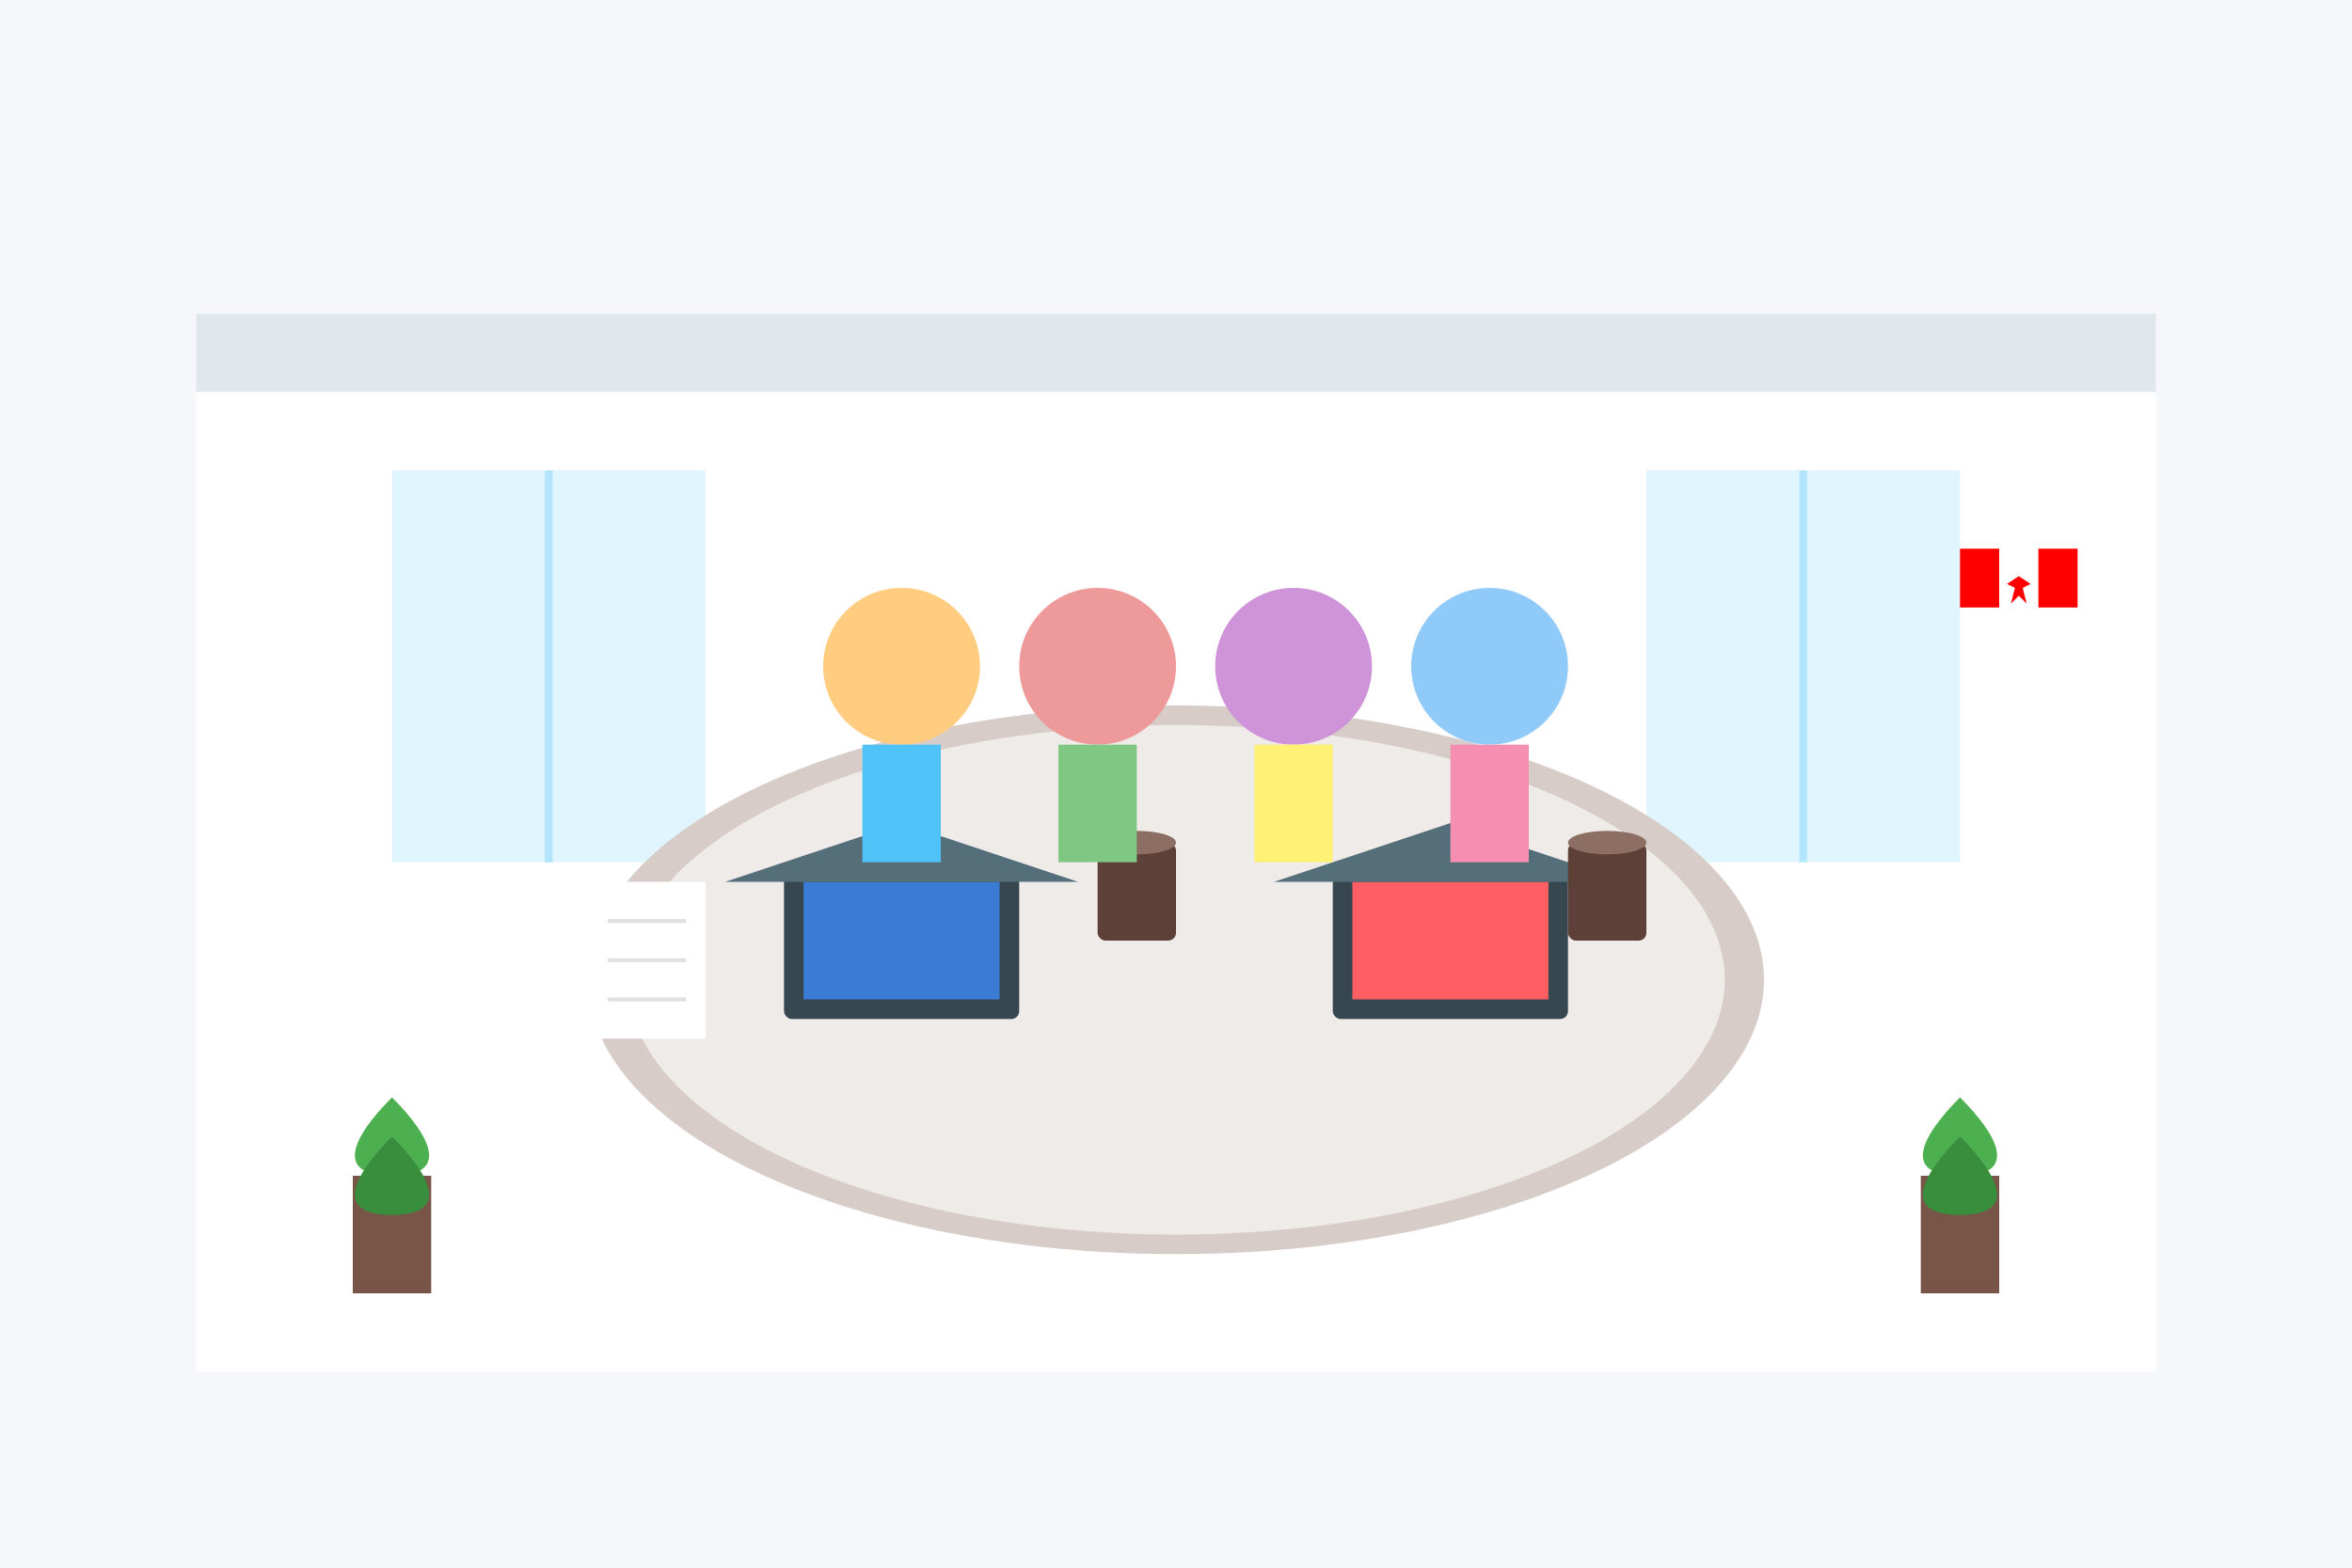 <?xml version="1.0" encoding="UTF-8"?>
<svg width="600" height="400" viewBox="0 0 600 400" xmlns="http://www.w3.org/2000/svg">
  <!-- Background -->
  <rect width="600" height="400" fill="#f5f7fa"/>
  
  <!-- Office Space Background -->
  <rect x="50" y="80" width="500" height="270" fill="#ffffff"/>
  <rect x="50" y="80" width="500" height="20" fill="#e1e8ed"/>
  
  <!-- Windows -->
  <rect x="100" y="120" width="80" height="100" fill="#e1f5fe"/>
  <rect x="420" y="120" width="80" height="100" fill="#e1f5fe"/>
  <line x1="140" y1="120" x2="140" y2="220" stroke="#b3e5fc" stroke-width="2"/>
  <line x1="460" y1="120" x2="460" y2="220" stroke="#b3e5fc" stroke-width="2"/>
  
  <!-- Meeting Table -->
  <ellipse cx="300" cy="250" rx="150" ry="70" fill="#d7ccc8"/>
  <ellipse cx="300" cy="250" rx="140" ry="65" fill="#efebe9"/>
  
  <!-- Laptop 1 -->
  <rect x="200" y="220" width="60" height="40" rx="2" fill="#37474f"/>
  <rect x="205" y="225" width="50" height="30" fill="#3a7bd5"/>
  <polygon points="230,210 185,225 275,225 230,210" fill="#546e7a"/>
  
  <!-- Laptop 2 -->
  <rect x="340" y="220" width="60" height="40" rx="2" fill="#37474f"/>
  <rect x="345" y="225" width="50" height="30" fill="#ff5e62"/>
  <polygon points="370,210 325,225 415,225 370,210" fill="#546e7a"/>
  
  <!-- Coffee Cups -->
  <rect x="280" y="215" width="20" height="25" rx="2" fill="#5d4037"/>
  <rect x="400" y="215" width="20" height="25" rx="2" fill="#5d4037"/>
  <ellipse cx="290" cy="215" rx="10" ry="3" fill="#8d6e63"/>
  <ellipse cx="410" cy="215" rx="10" ry="3" fill="#8d6e63"/>
  
  <!-- Notepad -->
  <rect x="150" y="225" width="30" height="40" fill="#ffffff"/>
  <line x1="155" y1="235" x2="175" y2="235" stroke="#e0e0e0" stroke-width="1"/>
  <line x1="155" y1="245" x2="175" y2="245" stroke="#e0e0e0" stroke-width="1"/>
  <line x1="155" y1="255" x2="175" y2="255" stroke="#e0e0e0" stroke-width="1"/>
  
  <!-- Group of People (Simplified) -->
  <!-- Person 1 -->
  <circle cx="230" cy="170" r="20" fill="#ffcc80"/>
  <rect x="220" y="190" width="20" height="30" fill="#4fc3f7"/>
  
  <!-- Person 2 -->
  <circle cx="280" cy="170" r="20" fill="#ef9a9a"/>
  <rect x="270" y="190" width="20" height="30" fill="#81c784"/>
  
  <!-- Person 3 -->
  <circle cx="330" cy="170" r="20" fill="#ce93d8"/>
  <rect x="320" y="190" width="20" height="30" fill="#fff176"/>
  
  <!-- Person 4 -->
  <circle cx="380" cy="170" r="20" fill="#90caf9"/>
  <rect x="370" y="190" width="20" height="30" fill="#f48fb1"/>
  
  <!-- Canadian Flag Element -->
  <rect x="500" y="140" width="30" height="15" fill="#ffffff"/>
  <rect x="500" y="140" width="10" height="15" fill="#ff0000"/>
  <rect x="520" y="140" width="10" height="15" fill="#ff0000"/>
  <path d="M515,143 L515,147 L518,149 L516,150 L517,154 L515,152 L513,154 L514,150 L512,149 L515,147" fill="#ff0000"/>
  
  <!-- Plants -->
  <rect x="90" y="300" width="20" height="30" fill="#795548"/>
  <path d="M100,280 C90,290 85,300 100,300 C115,300 110,290 100,280" fill="#4caf50"/>
  <path d="M100,290 C110,300 115,310 100,310 C85,310 90,300 100,290" fill="#388e3c"/>
  
  <rect x="490" y="300" width="20" height="30" fill="#795548"/>
  <path d="M500,280 C490,290 485,300 500,300 C515,300 510,290 500,280" fill="#4caf50"/>
  <path d="M500,290 C510,300 515,310 500,310 C485,310 490,300 500,290" fill="#388e3c"/>
</svg>